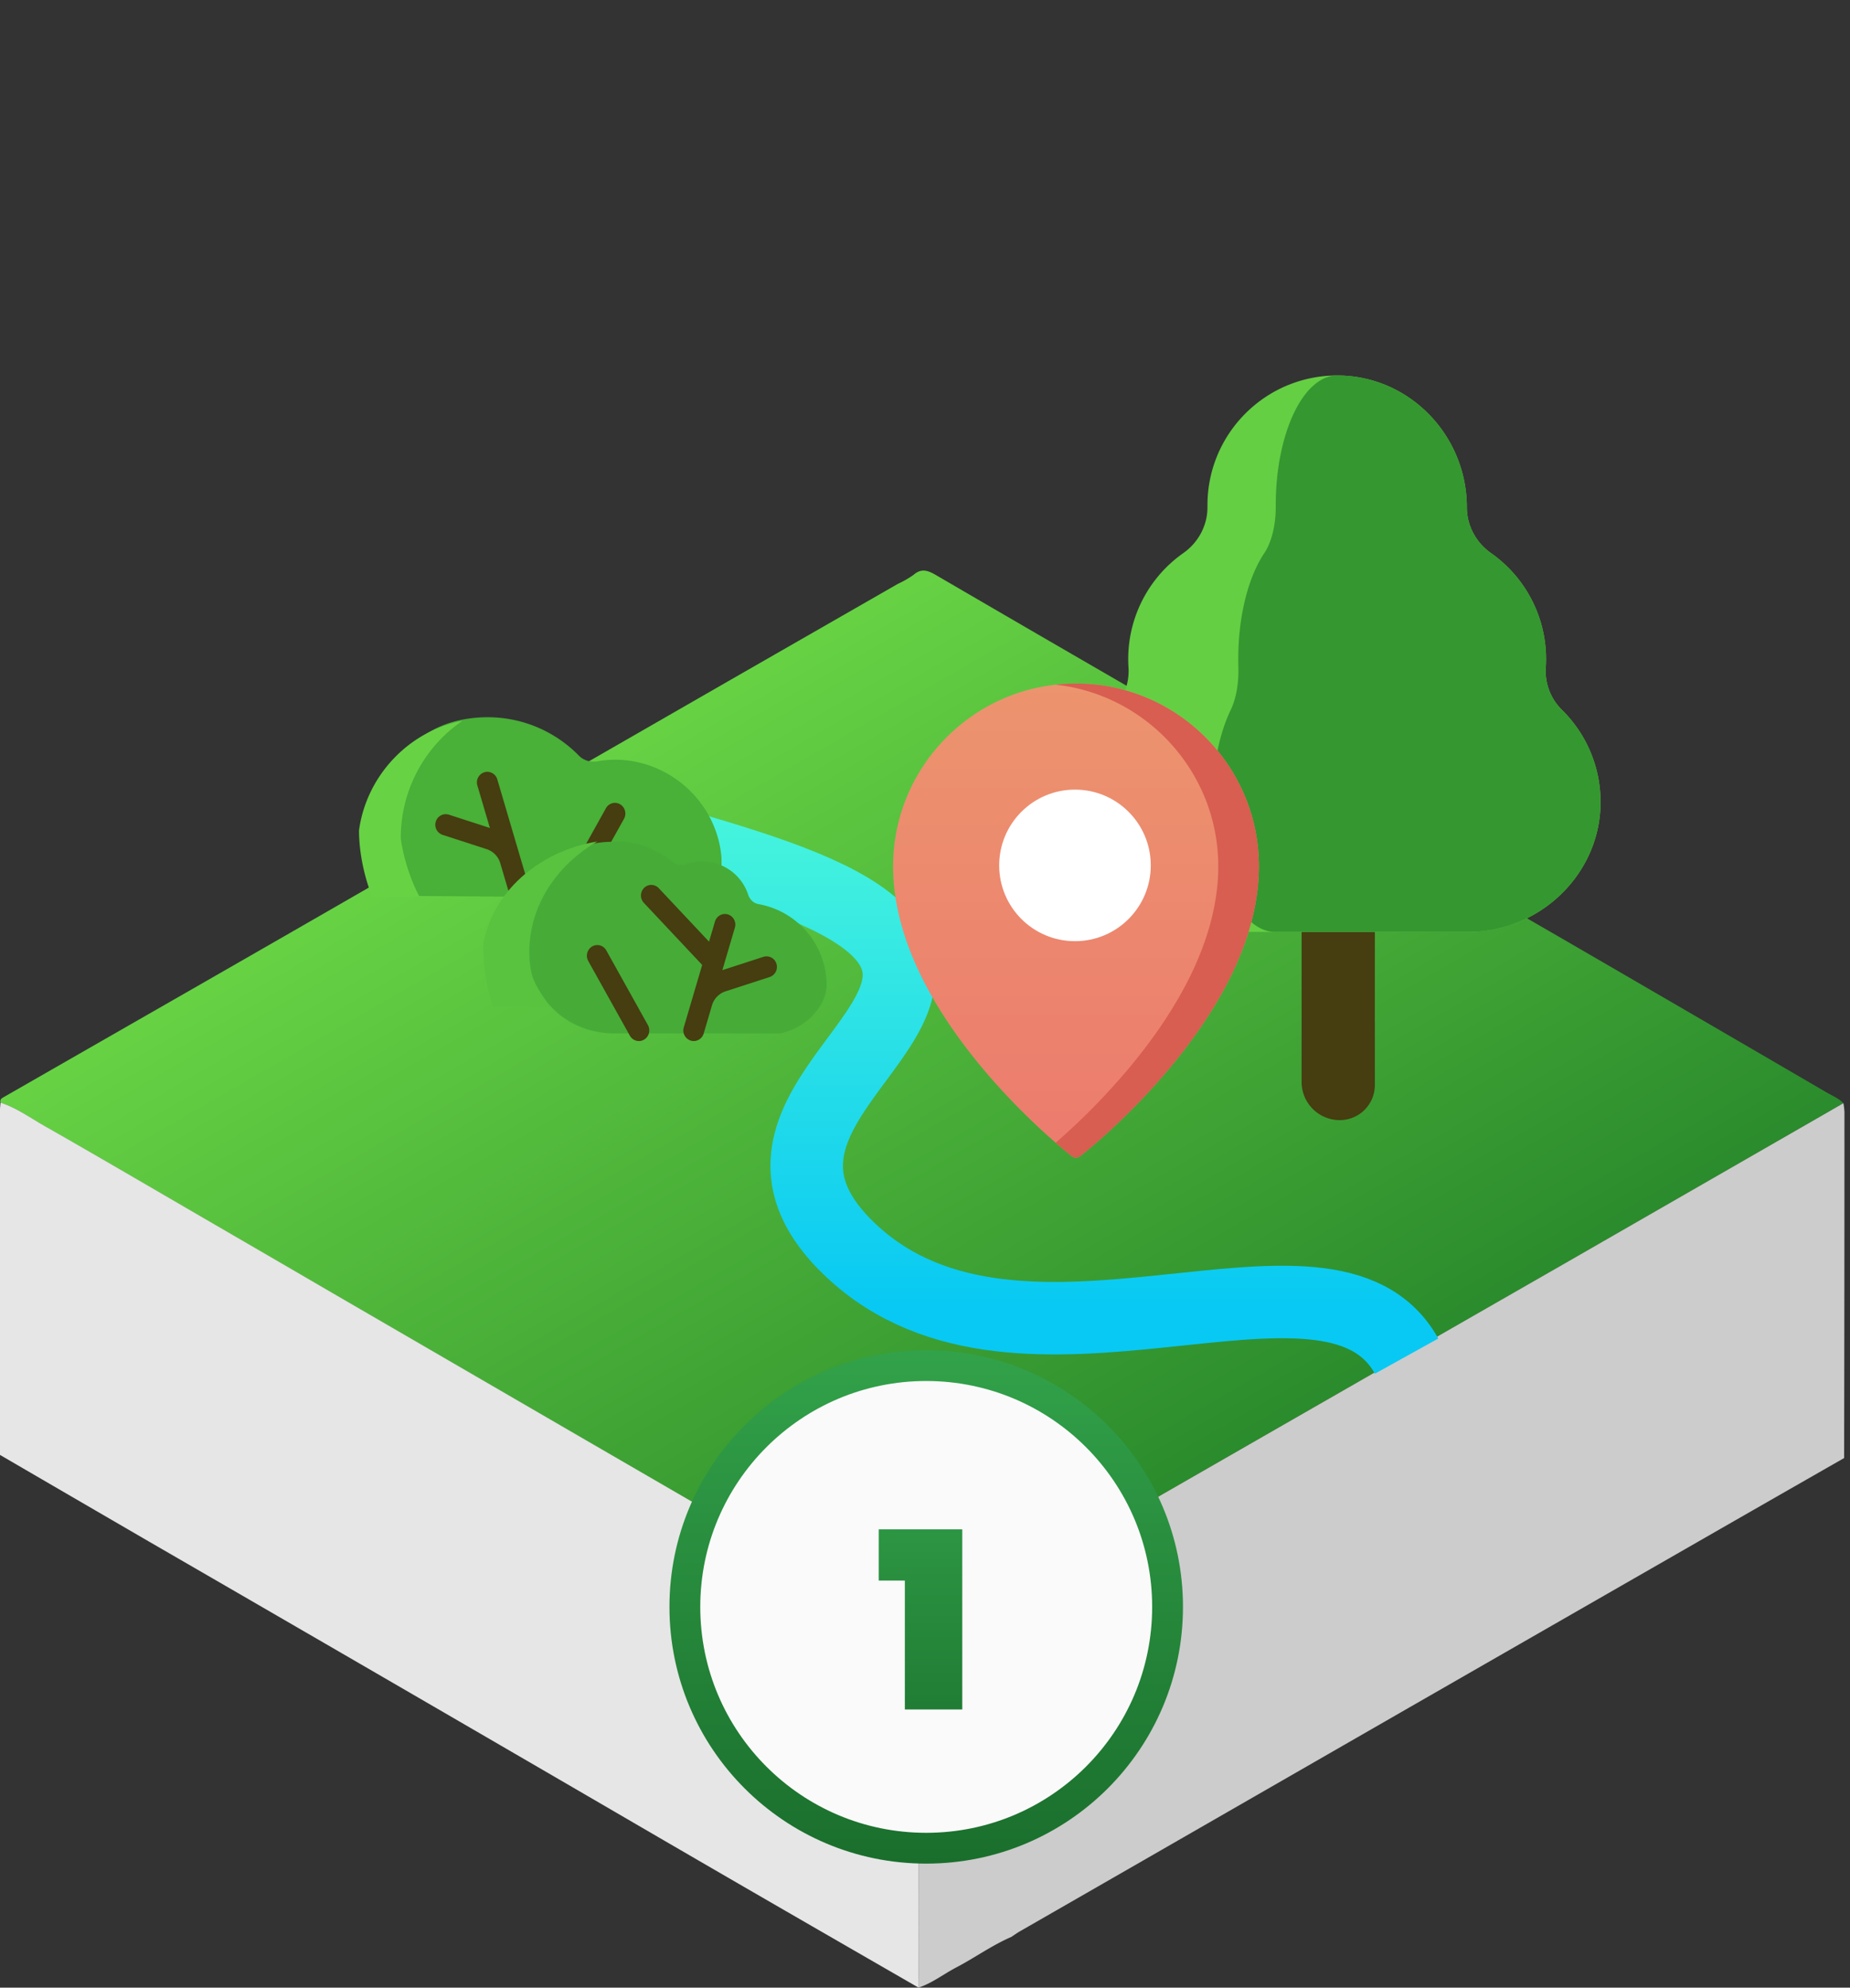 <svg xmlns="http://www.w3.org/2000/svg" width="201" height="216" fill="none" viewBox="0 0 201 216"><rect x="0" y="0" width="201" height="216" fill="#333333" stroke="none"/><defs><linearGradient id="j" x1="100.601" x2="100.601" y1="115.964" y2="155.964" gradientTransform="translate(.813 39.94)" gradientUnits="userSpaceOnUse"><stop stop-color="#32A24A"/><stop offset="1" stop-color="#1A6E2C"/></linearGradient><linearGradient id="h" x1="100.68" x2="100.68" y1="105.921" y2="161.714" gradientTransform="translate(.813 39.94)" gradientUnits="userSpaceOnUse"><stop stop-color="#32A24A"/><stop offset="1" stop-color="#1A6E2C"/></linearGradient><linearGradient id="f" x1="116.953" x2="116.953" y1="33.476" y2="84.988" gradientTransform="translate(.813 39.94)" gradientUnits="userSpaceOnUse"><stop stop-color="#EC946E"/><stop offset="1" stop-color="#EC7B6E"/></linearGradient><linearGradient id="d" x1="99.263" x2="99.263" y1="42.202" y2="101.021" gradientTransform="translate(.813 39.94)" gradientUnits="userSpaceOnUse"><stop stop-color="#4DF9DA"/><stop offset="1" stop-color="#08C9F3"/></linearGradient><linearGradient id="a" x1=".083" x2="100.099" y1="21.201" y2="194.561" gradientTransform="translate(.813 39.94)" gradientUnits="userSpaceOnUse"><stop stop-color="#84F54F"/><stop offset="1" stop-color="#0D6821"/></linearGradient><linearGradient id="k" x1="100.601" x2="100.601" y1="115.964" y2="155.964" gradientTransform="translate(-.048 40.804)" gradientUnits="userSpaceOnUse"><stop stop-color="#32A24A"/><stop offset="1" stop-color="#1A6E2C"/></linearGradient><linearGradient id="i" x1="100.68" x2="100.68" y1="105.921" y2="161.714" gradientTransform="translate(-.048 40.804)" gradientUnits="userSpaceOnUse"><stop stop-color="#32A24A"/><stop offset="1" stop-color="#1A6E2C"/></linearGradient><linearGradient id="g" x1="116.953" x2="116.953" y1="33.476" y2="84.988" gradientTransform="translate(-.048 40.804)" gradientUnits="userSpaceOnUse"><stop stop-color="#EC946E"/><stop offset="1" stop-color="#EC7B6E"/></linearGradient><linearGradient id="e" x1="99.263" x2="99.263" y1="42.202" y2="101.021" gradientTransform="translate(-.048 40.804)" gradientUnits="userSpaceOnUse"><stop stop-color="#4DF9DA"/><stop offset="1" stop-color="#08C9F3"/></linearGradient><linearGradient id="b" x1=".083" x2="100.099" y1="21.201" y2="194.561" gradientTransform="translate(-.048 40.804)" gradientUnits="userSpaceOnUse"><stop stop-color="#84F54F"/><stop offset="1" stop-color="#0D6821"/></linearGradient></defs><path fill="url(#a)" d="M.058 119.83c-.102-.38.152-.494.41-.642q10.246-5.878 20.52-11.765 9.927-5.693 19.85-11.412l18.47-10.593L79.16 74.002l18.386-10.55a10.6 10.6 0 0 0 1.72-.99c.838-.73 1.544-.475 2.371 0a6145 6145 0 0 0 19.84 11.525 30389 30389 0 0 1 26.367 15.344q10.987 6.376 21.988 12.73 14.326 8.315 28.644 16.664c.623.36 1.298.63 1.811 1.161l-2.957 1.704a31208 31208 0 0 1-51.429 29.542 28366 28366 0 0 0-45.911 26.404c-2.334-1.14-4.5-2.547-6.743-3.841a10599 10599 0 0 1-29.32-17.01L36.66 140.848q-7.247-4.21-14.489-8.43c-5.692-3.313-11.384-6.649-17.122-9.917-1.64-.933-3.17-2.08-4.99-2.671" style="fill:url(#b)"/><path fill="#ccc" d="M109.876 210.486c-2.118.915-3.989 2.277-6.019 3.336-1.359.714-2.581 1.685-4.06 2.17 0-.44.026-.883.026-1.324 0-9.507-.038-19.01.06-28.517q.045-4.31.107-8.62 9.977-5.74 19.95-11.487 12.978-7.465 25.961-14.915 12.041-6.911 24.079-13.815l27.35-15.727 2.956-1.704q.084.466.11.937 0 18.817-.034 37.626a8642 8642 0 0 0-15.939 9.13 113742 113742 0 0 0-31.384 18.02l-28.822 16.575q-6.65 3.825-13.305 7.647c-.361.2-.695.444-1.036.668"/><path fill="#e6e6e6" d="M99.99 177.532q-.064 4.312-.106 8.619c-.099 9.507-.05 19.01-.06 28.517 0 .44 0 .885-.027 1.325q-7.173-4.132-14.341-8.274-9.225-5.331-18.42-10.691A21792 21792 0 0 0 16.27 167.57q-8.132-4.725-16.272-9.465c0-.444-.042-.885-.046-1.325v-35.444c0-.505.065-1.005.102-1.518 1.822.592 3.351 1.738 4.99 2.657 5.731 3.267 11.42 6.603 17.124 9.917q7.248 4.212 14.489 8.429l27.266 15.834 29.32 17.01c2.247 1.32 4.413 2.736 6.747 3.867"/><path fill="#463d10" d="M141.417 79.273a3.979 3.979 0 1 1 7.958 0v38.643a3.81 3.81 0 0 1-3.808 3.808 4.15 4.15 0 0 1-4.15-4.15z"/><path fill="#64cf43" d="M173.897 87.03c.079 7.832-6.505 14.238-14.331 14.238h-28.573c-7.829 0-14.409-6.406-14.334-14.237a14.04 14.04 0 0 1 4.215-9.905 5.93 5.93 0 0 0 1.735-4.596 14.07 14.07 0 0 1 5.954-12.424c1.626-1.146 2.625-2.985 2.625-4.974V54.9c0-7.784 6.307-14.096 14.09-14.096q.062 0 .122.003h.119c3.865.063 7.326 1.713 9.825 4.31a14.45 14.45 0 0 1 4.028 10.015c0 1.99.999 3.828 2.624 4.975a14.08 14.08 0 0 1 5.954 12.423 5.9 5.9 0 0 0 1.735 4.596 14.04 14.04 0 0 1 4.212 9.905"/><path fill="#359730" d="M173.897 87.03c.078 7.832-6.505 14.238-14.332 14.238h-21.049c-3.705 0-6.821-6.406-6.784-14.237.019-3.878.777-7.38 1.995-9.905.576-1.2.871-2.885.821-4.596q-.014-.443-.013-.896c0-4.764 1.118-8.978 2.831-11.527.768-1.147 1.241-2.986 1.241-4.975V54.9c0-7.784 2.988-14.096 6.671-14.096l.112.003h.129c3.865.063 7.325 1.713 9.825 4.31a14.45 14.45 0 0 1 4.027 10.015c0 1.99.999 3.828 2.625 4.975a14.08 14.08 0 0 1 5.954 12.423 5.9 5.9 0 0 0 1.735 4.596 14.05 14.05 0 0 1 4.212 9.905"/><path stroke="url(#d)" stroke-width="7.878" d="M58.535 85.438c2.813 5.064 30.101 8.033 37.304 16.136 9.003 10.128-18.95 19.694-3.376 34.324 18.568 17.444 51.921-3.723 60.361 11.47" style="stroke:url(#e)"/><path fill="#49b038" d="M78.384 93.179c-.363-4.612-3.601-8.61-8.005-10.048a11.2 11.2 0 0 0-5.472-.4c-.732.127-1.49-.082-2.008-.613-2.99-3.057-7.385-4.74-12.143-4.006q-.208.031-.415.07c-5.759 1.073-8.96 5.827-9.764 11.646-.372 2.693 1.086 5.262 2.073 7.519l32.987.23h2.747c0 1.823.024-4.085 0-4.398"/><path fill="#67d344" d="M50.244 78.33a15.39 15.39 0 0 0-6.7 12.742c.106 1.031.657 3.748 2.022 6.36h-5.118c-.48-1.083-1.441-4.04-1.441-7.197.812-5.95 5.417-10.81 11.237-11.905"/><path fill="#463d10" d="M54.03 84.695a1.126 1.126 0 0 0-1.407-.772 1.154 1.154 0 0 0-.758 1.432l1.361 4.62-4.455-1.444a1.125 1.125 0 0 0-1.42.746 1.155 1.155 0 0 0 .734 1.446l4.791 1.554a2.28 2.28 0 0 1 1.479 1.531l.9 3.052c.146.499.595.82 1.082.82q.161 0 .324-.048c.598-.183.937-.824.758-1.433zm13.344 2.707a1.113 1.113 0 0 0-1.542.432l-4.519 8.113a1.175 1.175 0 0 0 .42 1.581c.177.104.37.153.56.153.393 0 .773-.21.982-.584l4.519-8.113a1.175 1.175 0 0 0-.42-1.582"/><path fill="url(#f)" d="M116.905 74.28c-10.959 0-19.874 8.916-19.874 19.877 0 3.785 1.031 7.803 3.065 11.943 1.612 3.282 3.857 6.651 6.671 10.013 4.777 5.707 9.478 9.368 9.676 9.521a.754.754 0 0 0 .924 0c.197-.153 4.899-3.814 9.676-9.521 2.814-3.362 5.058-6.73 6.671-10.013 2.033-4.14 3.064-8.158 3.064-11.943 0-10.96-8.915-19.878-19.873-19.878m0 13.005c3.788 0 6.871 3.083 6.871 6.872a6.88 6.88 0 0 1-6.871 6.872 6.88 6.88 0 0 1-6.871-6.872 6.88 6.88 0 0 1 6.871-6.872" style="fill:url(#g)"/><path fill="#d75e50" d="M116.904 74.28q-1.118.001-2.206.122c9.924 1.102 17.667 9.54 17.667 19.755 0 3.785-1.031 7.803-3.064 11.943-1.613 3.283-3.857 6.651-6.671 10.013a73 73 0 0 1-7.932 8.072 43 43 0 0 0 1.745 1.45.75.75 0 0 0 .923 0c.198-.154 4.899-3.815 9.676-9.522 2.814-3.362 5.059-6.73 6.671-10.013 2.034-4.14 3.065-8.158 3.065-11.943 0-10.96-8.915-19.878-19.874-19.878"/><circle cx="116.795" cy="94.043" r="8.235" fill="#fff"/><path fill="#46ac37" d="M66.83 112.304h17.936c3.154-.674 5.046-3.278 5.046-5.234 0-4.41-3.196-8.068-7.406-8.822-.538-.096-.947-.5-1.116-1.018a5.25 5.25 0 0 0-4.995-3.619 5.3 5.3 0 0 0-1.742.295c-.486.17-1.024.113-1.424-.21a10.5 10.5 0 0 0-5.074-2.218c-.497-.072-1.005 0-1.523 0-5.975 0-9.788 4.853-9.504 10.864.266 5.63 4.14 9.962 9.801 9.962"/><path fill="#59c33f" d="M64.89 91.446c-4.456 2.6-7.38 7.013-7.38 12.01.066 3.182.724 3.533 2.228 5.996h-6.101c-.53-1.022-1.125-3.81-1.125-6.785.895-5.608 5.967-10.188 12.379-11.221"/><path fill="#463d10" d="M77.68 100.144c.18-.609.807-.955 1.406-.772s.937.824.758 1.433l-1.36 4.62 4.454-1.445a1.125 1.125 0 0 1 1.42.747 1.155 1.155 0 0 1-.733 1.445l-4.792 1.554a2.28 2.28 0 0 0-1.479 1.531l-.899 3.052c-.147.5-.596.821-1.082.821q-.162 0-.325-.049a1.154 1.154 0 0 1-.758-1.432zm-13.346 2.708a1.113 1.113 0 0 1 1.541.431l4.52 8.113c.31.556.12 1.264-.42 1.581-.177.104-.37.153-.56.153-.393 0-.774-.21-.982-.584l-4.52-8.113a1.175 1.175 0 0 1 .421-1.581"/><path fill="#463d10" d="M69.982 96.483a1.113 1.113 0 0 1 1.6.043l6.359 6.768a1.175 1.175 0 0 1-.023 1.636 1.1 1.1 0 0 1-.505.284 1.12 1.12 0 0 1-1.095-.327L69.96 98.12a1.175 1.175 0 0 1 .023-1.636"/><circle cx="100.632" cy="174.622" r="26.223" fill="#fafafa" stroke="url(#h)" stroke-width="3.348" style="stroke:url(#i)"/><path fill="url(#j)" d="M95.472 171.762v-5.57h9.079v19.576h-6.24v-14.006z" style="fill:url(#k)"/></svg>